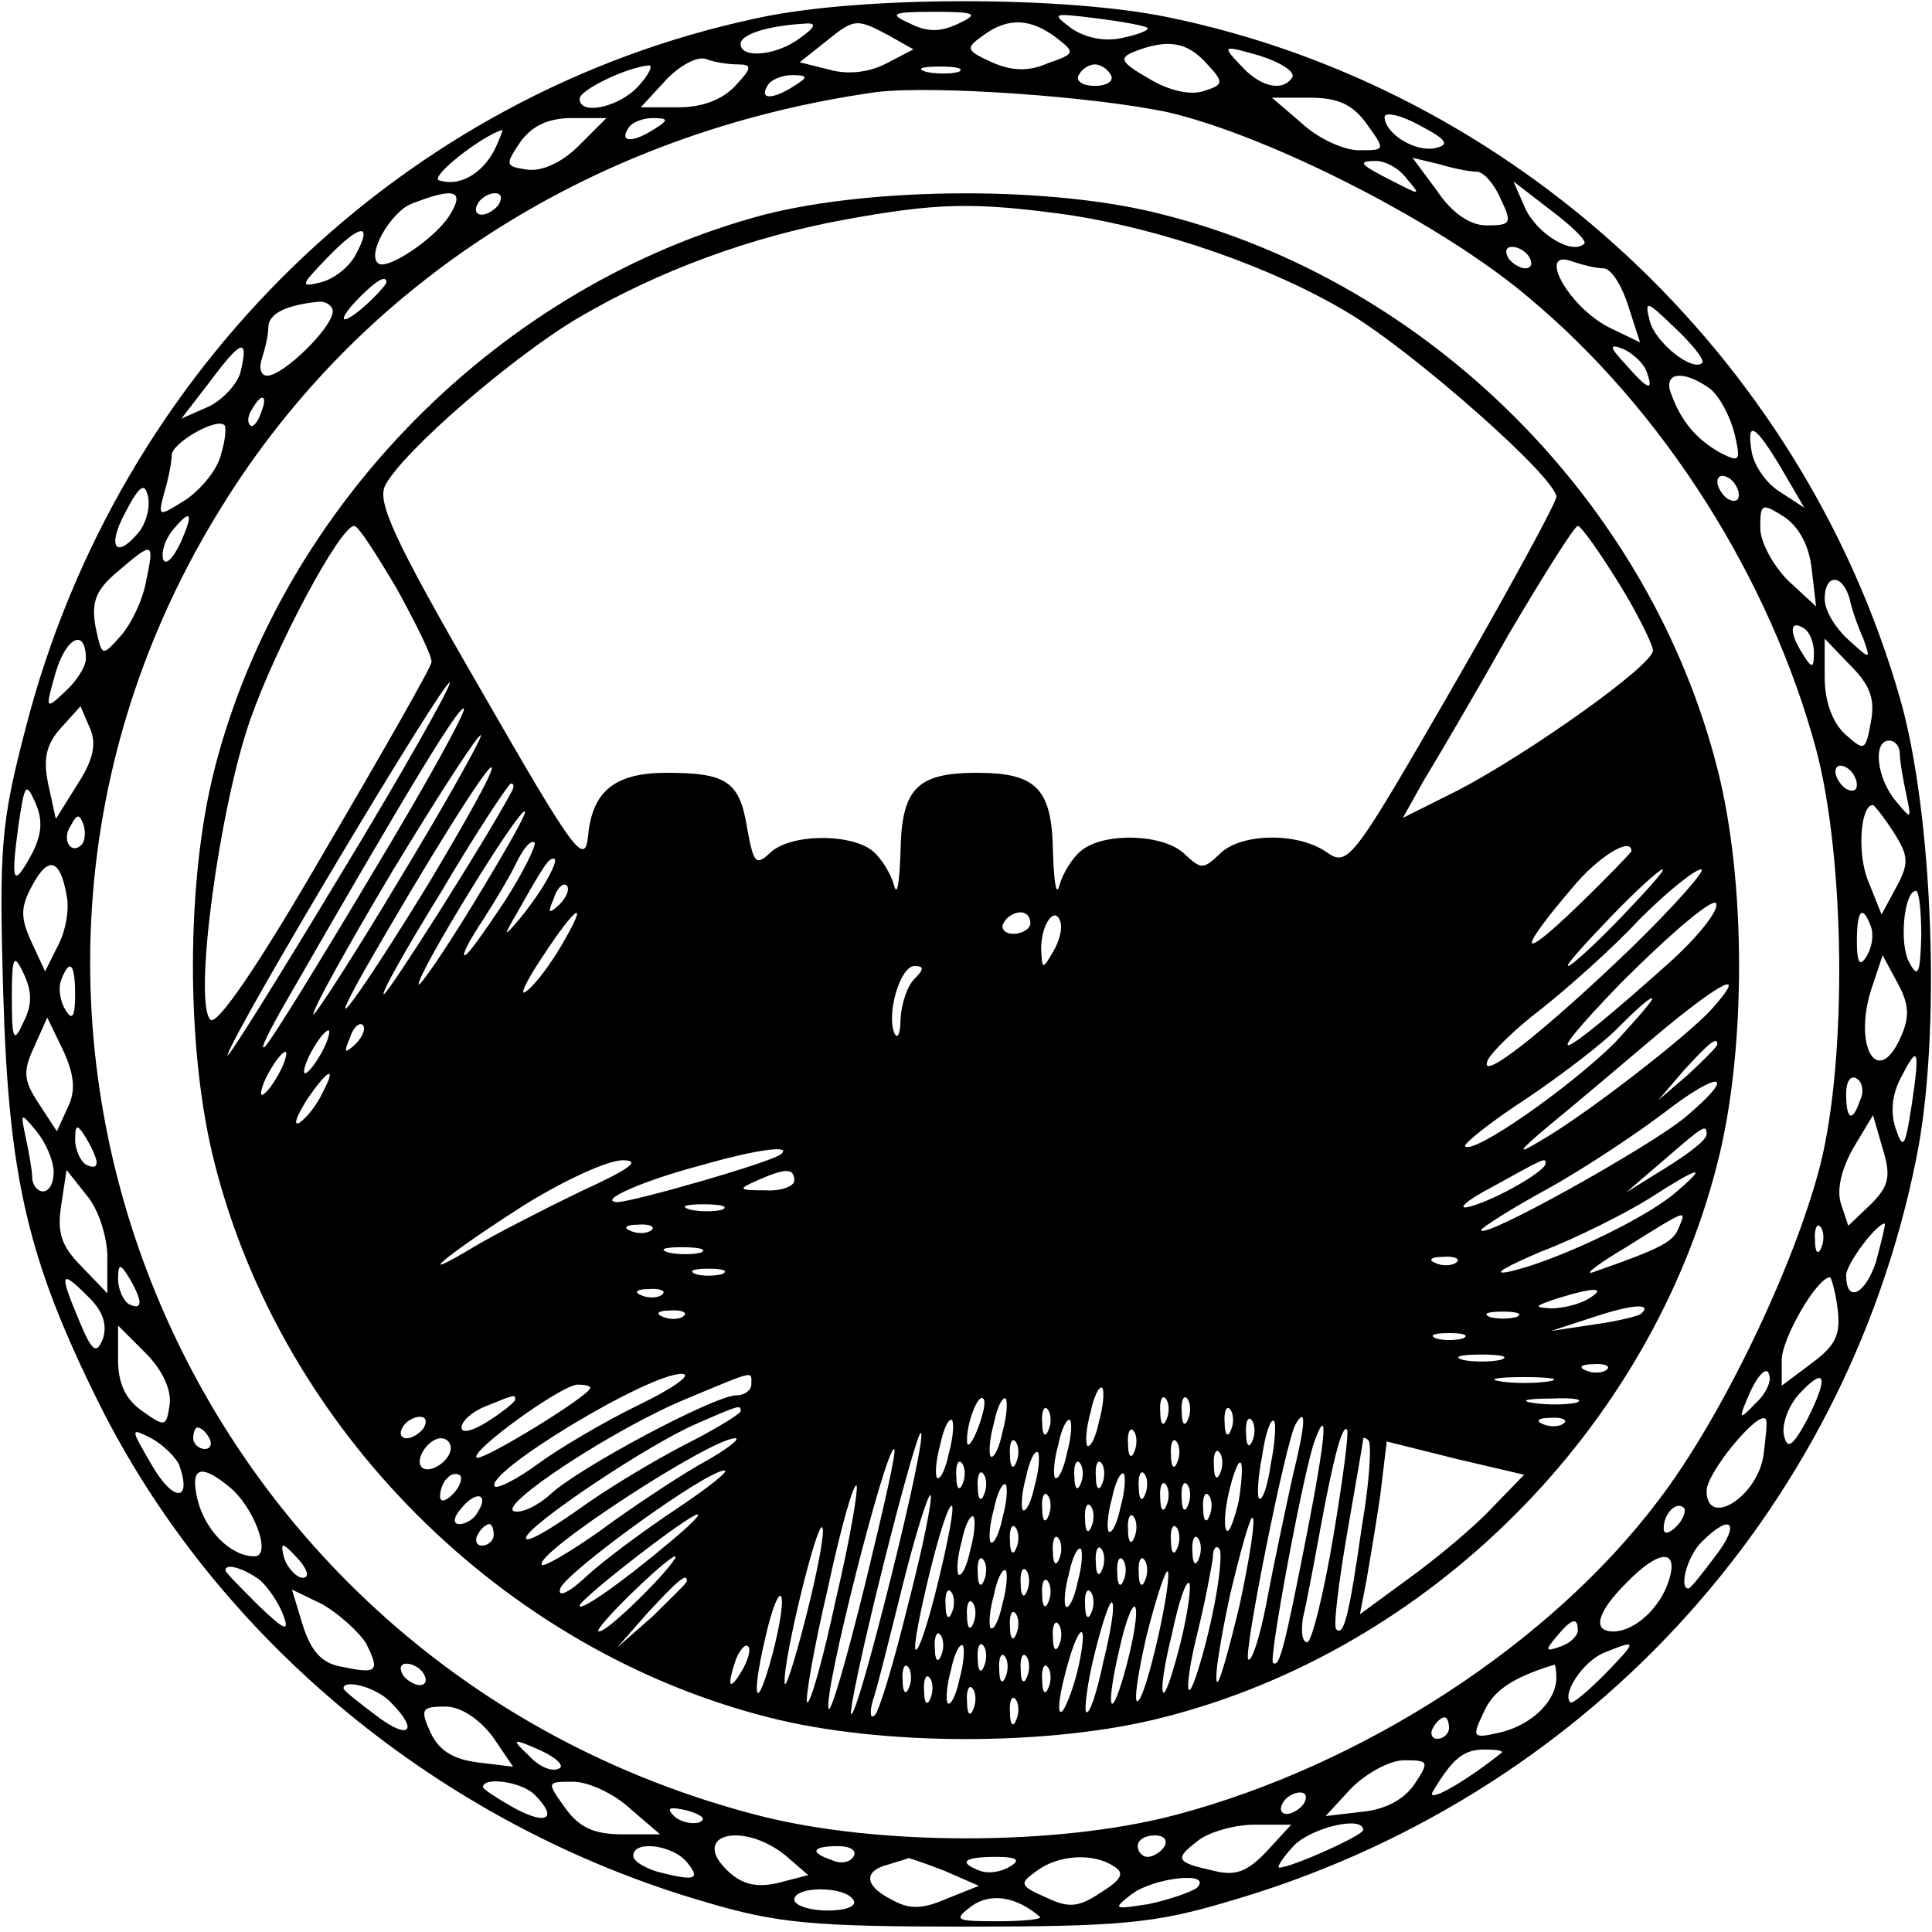 <?xml version="1.0" encoding="UTF-8" standalone="yes"?>
<svg version="1.0" xmlns="http://www.w3.org/2000/svg" width="50.8mm" height="50.8mm" viewBox="0 0 180 180" preserveAspectRatio="xMidYMid meet">
  <g transform="translate(0,180) scale(0.1,-0.1)" fill="#000000" stroke="none">
    <path d="M705 1783 c-330 -70 -595 -327 -681 -661 -23 -88 -25 -111 -21 -247
5 -173 23 -249 89 -382 110 -221 320 -394 565 -465 67 -20 101 -23 243 -23
142 0 176 3 243 23 330 95 575 360 642 691 24 115 16 324 -15 431 -92 320
-360 568 -682 634 -97 20 -288 20 -383 -1z m188 -5 c-17 -8 -29 -8 -45 0 -20
9 -18 11 22 11 40 0 42 -2 23 -11z m176 -4 c2 -2 -8 -6 -22 -9 -16 -4 -34 -1
-48 8 -20 15 -19 15 22 10 24 -3 46 -7 48 -9z m-323 -9 c-22 -17 -56 -20 -56
-6 0 9 25 17 60 19 11 1 10 -3 -4 -13z m82 2 l23 -13 -25 -13 c-15 -8 -35 -11
-53 -6 l-28 7 24 19 c27 22 29 22 59 6z m156 -2 c18 -14 18 -15 -8 -24 -18 -8
-34 -7 -52 1 -24 11 -25 13 -8 25 23 17 44 16 68 -2z m140 -24 c17 -18 16 -20
-3 -26 -13 -4 -33 1 -51 12 -26 15 -28 19 -13 25 31 12 49 9 67 -11z m80 -13
c-9 -14 -30 -9 -48 11 -18 19 -17 19 18 9 19 -6 33 -15 30 -20z m-517 12 c14
0 14 -3 -2 -20 -12 -13 -31 -20 -53 -20 l-35 0 23 25 c13 14 30 23 38 20 7 -3
21 -5 29 -5z m-92 -20 c-18 -20 -55 -28 -55 -12 0 8 43 29 64 31 5 1 1 -8 -9
-19z m298 13 c-7 -2 -21 -2 -30 0 -10 3 -4 5 12 5 17 0 24 -2 18 -5z m142 -3
c3 -5 -3 -10 -15 -10 -12 0 -18 5 -15 10 3 6 10 10 15 10 5 0 12 -4 15 -10z
m-295 -10 c-20 -13 -33 -13 -25 0 3 6 14 10 23 10 15 0 15 -2 2 -10z m350 -25
c96 -23 254 -104 334 -172 126 -105 225 -262 268 -421 27 -102 29 -287 4 -387
-24 -94 -92 -236 -151 -313 -101 -134 -276 -247 -450 -293 -110 -29 -279 -29
-390 0 -538 140 -789 751 -499 1218 130 211 349 350 609 387 52 7 207 -4 275
-19z m183 -10 c18 -25 18 -25 -7 -25 -14 0 -38 11 -53 25 l-28 24 35 0 c26 0
40 -6 53 -24z m64 -23 c-19 -4 -47 14 -47 29 0 5 15 2 33 -8 25 -13 28 -18 14
-21z m-798 2 c-16 -16 -35 -24 -48 -22 -20 3 -21 4 -6 26 11 15 26 22 48 22
l32 0 -26 -26z m71 16 c-20 -13 -33 -13 -25 0 3 6 14 10 23 10 15 0 15 -2 2
-10z m-150 -21 c-12 -22 -33 -33 -51 -27 -9 3 39 41 59 47 1 1 -2 -8 -8 -20z
m851 -26 c13 -15 12 -15 -11 -3 -34 17 -36 20 -18 20 9 0 22 -7 29 -17z m65 7
c6 0 16 -11 22 -25 11 -23 10 -25 -13 -25 -15 0 -32 11 -46 32 l-23 31 25 -6
c13 -4 29 -7 35 -7z m100 -67 c-11 -11 -44 9 -55 33 l-11 25 35 -27 c20 -15
34 -29 31 -31z m-1058 25 c-15 -22 -59 -51 -66 -43 -10 9 12 47 31 55 41 16
51 13 35 -12z m47 12 c-3 -5 -11 -10 -16 -10 -6 0 -7 5 -4 10 3 6 11 10 16 10
6 0 7 -4 4 -10z m-134 -48 c-6 -11 -20 -22 -32 -25 -20 -5 -19 -3 6 23 31 32
43 33 26 2z m1094 -2 c3 -5 2 -10 -4 -10 -5 0 -13 5 -16 10 -3 6 -2 10 4 10 5
0 13 -4 16 -10z m69 -10 c7 0 17 -16 23 -35 l11 -34 -29 14 c-39 20 -68 75
-33 61 9 -3 21 -6 28 -6z m-1134 -13 c0 -2 -9 -12 -20 -22 -24 -21 -27 -14 -4
9 15 15 24 20 24 13z m-50 -27 c0 -15 -46 -60 -61 -60 -6 0 -8 7 -5 16 3 9 6
22 6 29 0 13 17 21 48 24 6 0 12 -4 12 -9z m1276 -48 c-9 -9 -44 19 -49 39 -5
20 -3 19 23 -6 17 -16 28 -30 26 -33z m-1362 -9 c-3 -11 -17 -26 -30 -32 l-25
-11 27 35 c29 39 36 41 28 8z m1310 1 c7 -19 2 -18 -19 6 -16 17 -16 20 -3 15
9 -4 19 -13 22 -21z m59 -16 c9 -7 19 -26 23 -42 6 -26 5 -27 -13 -18 -23 13
-37 30 -46 55 -8 20 11 23 36 5z m-1350 -23 c-3 -9 -8 -14 -10 -11 -3 3 -2 9
2 15 9 16 15 13 8 -4z m-37 -38 c-3 -14 -18 -32 -32 -42 -27 -17 -27 -17 -21
6 4 13 7 29 7 35 0 11 41 35 49 28 2 -2 1 -14 -3 -27z m1454 -14 l21 -36 -23
15 c-13 8 -24 25 -26 37 -5 30 3 26 28 -16z m-40 -24 c0 -6 -4 -7 -10 -4 -5 3
-10 11 -10 16 0 6 5 7 10 4 6 -3 10 -11 10 -16z m-1490 -34 c-22 -27 -31 -15
-13 18 13 25 18 28 21 14 2 -10 -2 -24 -8 -32z m1558 -36 l4 -34 -26 24 c-14
14 -26 36 -26 49 0 23 1 24 23 10 14 -10 23 -28 25 -49z m-1520 25 c-7 -15
-14 -21 -16 -15 -2 7 2 18 8 26 18 22 21 18 8 -11z m-32 -36 c-3 -17 -14 -40
-24 -51 -17 -19 -17 -19 -23 9 -4 23 0 34 20 51 34 29 35 29 27 -9z m1587 -15
c2 -10 8 -27 13 -38 7 -20 7 -20 -14 -1 -12 11 -22 27 -22 38 0 23 16 24 23 1z
m-33 -51 c0 -15 -2 -15 -10 -2 -13 20 -13 33 0 25 6 -3 10 -14 10 -23z m-1610
-6 c0 -7 -9 -21 -19 -30 -19 -18 -19 -17 -9 18 10 33 28 41 28 12z m1663 -59
c-5 -27 -6 -27 -24 -11 -12 11 -19 31 -19 53 l0 36 24 -25 c19 -19 23 -32 19
-53z m-1671 -58 l-20 -32 -7 32 c-5 24 -2 37 11 52 l19 21 9 -21 c6 -14 3 -29
-12 -52z m1698 29 c0 -7 3 -24 6 -38 5 -24 5 -24 -10 -6 -18 22 -21 56 -6 56
6 0 10 -6 10 -12z m-40 -29 c0 -6 -4 -7 -10 -4 -5 3 -10 11 -10 16 0 6 5 7 10
4 6 -3 10 -11 10 -16z m-1700 -64 c-18 -33 -20 -28 -13 25 6 40 7 42 16 22 7
-16 6 -29 -3 -47z m1734 20 c14 -22 15 -29 3 -51 l-14 -26 -12 30 c-11 25 -8
72 4 72 1 0 10 -11 19 -25z m-1688 -12 c-10 -10 -19 5 -10 18 6 11 8 11 12 0
2 -7 1 -15 -2 -18z m-14 -47 c3 -13 -1 -34 -8 -47 l-12 -24 -13 28 c-10 22
-10 32 1 52 15 28 26 25 32 -9z m1728 -38 c-1 -35 -3 -40 -11 -25 -10 17 -5
67 6 67 3 0 5 -19 5 -42z m-47 9 c3 -8 1 -20 -4 -28 -6 -10 -9 -7 -9 14 0 29
5 35 13 14z m-1721 -89 c-9 -20 -11 -18 -11 22 0 40 2 42 11 23 8 -17 8 -29 0
-45z m1749 -14 c-22 -50 -46 -7 -26 49 l9 27 14 -26 c11 -20 11 -32 3 -50z
m-1701 39 c0 -21 -3 -24 -9 -14 -5 8 -7 20 -4 28 8 21 13 15 13 -14z m-7 -105
l-10 -22 -17 26 c-14 21 -15 30 -4 53 l12 27 15 -31 c10 -22 12 -37 4 -53z
m1718 2 c-6 -39 -8 -42 -15 -21 -5 15 -3 32 5 47 16 31 18 28 10 -26z m-48 5
c-7 -21 -13 -19 -13 6 0 11 4 18 10 14 5 -3 7 -12 3 -20z m-1683 -67 c0 -10
-4 -18 -10 -18 -5 0 -10 6 -10 13 0 6 -3 23 -6 37 -5 24 -5 24 10 6 9 -11 16
-28 16 -38z m1693 -30 l-21 -20 -7 21 c-4 13 1 33 12 52 l18 30 9 -31 c8 -26
6 -35 -11 -52z m-1653 39 c0 -5 -4 -5 -10 -2 -5 3 -10 14 -10 23 0 15 2 15 10
2 5 -8 10 -19 10 -23z m10 -88 l0 -34 -24 25 c-19 19 -23 32 -19 57 l5 33 19
-24 c11 -13 19 -39 19 -57z m1597 9 c-3 -8 -6 -5 -6 6 -1 11 2 17 5 13 3 -3 4
-12 1 -19z m51 -13 c-10 -31 -28 -40 -28 -13 0 10 28 48 36 48 1 0 -3 -16 -8
-35z m-1618 -38 c0 -5 -4 -5 -10 -2 -5 3 -10 14 -10 23 0 15 2 15 10 2 5 -8
10 -19 10 -23z m-34 -34 c-6 -15 -10 -13 -22 16 -19 45 -18 49 7 24 15 -14 19
-27 15 -40z m1616 28 c3 -24 -1 -34 -24 -51 l-28 -21 0 24 c0 20 33 77 45 77
1 0 5 -13 7 -29z m-1554 -90 c-3 -20 -4 -21 -25 -6 -16 11 -23 26 -23 48 l0
32 26 -26 c16 -16 24 -35 22 -48z m1477 1 c-15 -16 -16 -15 -4 12 7 15 15 23
17 16 3 -7 -3 -19 -13 -28z m49 -14 c-14 -26 -19 -29 -22 -15 -2 10 4 27 14
38 25 27 28 17 8 -23z m-41 -34 c-6 -39 -53 -68 -53 -33 0 17 48 75 55 67 2
-2 0 -17 -2 -34z m-1476 -9 c12 -34 -5 -35 -25 -1 -21 36 -21 36 -1 26 11 -6
23 -18 26 -25z m28 25 c3 -5 1 -10 -4 -10 -6 0 -11 5 -11 10 0 6 2 10 4 10 3
0 8 -4 11 -10z m17 -44 c24 -18 42 -66 25 -66 -22 0 -46 24 -53 53 -7 29 2 34
28 13z m1350 -38 c-7 -7 -12 -8 -12 -2 0 14 12 26 19 19 2 -3 -1 -11 -7 -17z
m36 -28 c-12 -16 -23 -30 -25 -30 -9 0 -1 31 13 44 27 27 36 17 12 -14z
m-1318 -5 c7 -9 8 -15 2 -15 -5 0 -12 7 -16 15 -3 8 -4 15 -2 15 2 0 9 -7 16
-15z m1275 -17 c-8 -26 -32 -48 -52 -48 -20 0 -15 18 12 45 31 32 49 32 40 3z
m-1313 0 c8 -7 18 -22 22 -33 6 -16 1 -14 -23 9 -17 17 -31 31 -31 33 0 7 17
2 32 -9z m99 -59 c13 -26 11 -29 -22 -22 -19 3 -29 14 -37 39 l-10 33 29 -14
c15 -9 33 -25 40 -36z m1129 12 c0 -5 -7 -12 -16 -15 -14 -5 -15 -4 -4 9 14
17 20 19 20 6z m25 -41 c-16 -16 -30 -28 -32 -26 -8 8 12 38 31 46 32 13 32
12 1 -20z m-1100 0 c3 -5 2 -10 -4 -10 -5 0 -13 5 -16 10 -3 6 -2 10 4 10 5 0
13 -4 16 -10z m1055 -3 c0 -22 -23 -44 -52 -51 -26 -6 -27 -5 -16 18 9 21 27
33 66 45 1 1 2 -5 2 -12z m-1086 -23 c27 -27 17 -36 -14 -12 -16 12 -30 23
-30 25 0 9 31 1 44 -13z m95 -32 l19 -28 -33 4 c-23 3 -36 11 -44 28 -10 22
-8 24 14 24 14 0 31 -11 44 -28z m891 8 c0 -5 -5 -10 -11 -10 -5 0 -7 5 -4 10
3 6 8 10 11 10 2 0 4 -4 4 -10z m-830 -38 c-7 -3 -19 3 -28 13 -16 15 -15 16
12 4 15 -7 23 -15 16 -17z m879 15 c-35 -28 -71 -48 -64 -36 18 30 28 39 48
39 11 0 18 -1 16 -3z m-81 -29 c-10 -15 -28 -24 -49 -26 l-34 -4 24 26 c14 14
36 26 49 26 23 0 24 -1 10 -22z m-820 -10 c22 -22 12 -29 -18 -13 -16 9 -30
18 -30 20 0 10 36 5 48 -7z m89 -13 l28 -24 -35 0 c-26 0 -40 6 -53 24 -18 25
-18 25 7 25 14 0 38 -11 53 -25z m628 5 c-3 -5 -11 -10 -16 -10 -6 0 -7 5 -4
10 3 6 11 10 16 10 6 0 7 -4 4 -10z m-564 -18 c-7 -2 -18 1 -23 6 -8 8 -4 9
13 5 13 -4 18 -8 10 -11z m529 -27 c-18 -19 -29 -23 -49 -18 -36 8 -37 11 -15
28 10 8 34 15 53 15 l34 0 -23 -25z m90 20 c0 -5 -67 -35 -78 -35 -3 0 3 9 13
20 16 17 65 29 65 15z m-539 -23 l22 -19 -27 -7 c-20 -5 -34 -2 -47 10 -37 34
11 48 52 16z m354 8 c-3 -5 -10 -10 -16 -10 -5 0 -9 5 -9 10 0 6 7 10 16 10 8
0 12 -4 9 -10z m-445 -15 c13 -16 8 -18 -27 -9 -13 4 -23 10 -23 15 0 15 37
10 50 -6z m155 5 c-3 -5 -12 -7 -20 -3 -21 7 -19 13 6 13 11 0 18 -4 14 -10z
m85 -13 l32 -14 -30 -12 c-23 -10 -35 -10 -51 -1 -26 13 -27 27 -3 33 9 3 18
5 18 6 1 0 16 -5 34 -12z m61 4 c-8 -5 -20 -7 -28 -4 -21 8 -15 13 15 13 20 0
23 -3 13 -9z m97 0 c10 -6 7 -12 -12 -24 -21 -14 -30 -15 -51 -5 -25 11 -26
13 -9 25 20 15 53 17 72 4z m77 -20 c-6 -4 -26 -11 -45 -15 -32 -5 -34 -5 -16
9 21 16 77 22 61 6z m-320 -11 c4 -6 -7 -10 -24 -10 -17 0 -31 5 -31 10 0 13
47 13 55 0z m174 -16 c2 -2 -15 -4 -39 -4 -40 0 -42 1 -25 14 18 13 42 9 64
-10z"/>
    <path d="M712 1600 c-245 -65 -449 -270 -512 -516 -27 -105 -27 -263 0 -368
63 -248 268 -453 516 -516 105 -27 263 -27 368 0 248 63 453 268 516 516 27
105 27 263 0 368 -63 248 -268 453 -516 516 -103 27 -270 26 -372 0z m282 0
c88 -13 192 -49 263 -92 60 -36 193 -153 193 -171 0 -5 -44 -86 -97 -178 -93
-161 -97 -167 -117 -153 -27 19 -81 18 -100 -2 -15 -14 -17 -14 -32 0 -19 19
-74 21 -96 4 -9 -7 -18 -22 -21 -33 -3 -11 -5 3 -6 32 -1 58 -15 73 -71 73
-56 0 -70 -15 -71 -73 -1 -29 -3 -43 -6 -32 -3 11 -12 26 -21 33 -22 16 -77
15 -95 -3 -13 -12 -15 -9 -21 24 -7 43 -19 51 -75 51 -48 0 -69 -17 -73 -58
-3 -30 -12 -18 -101 137 -81 140 -96 174 -88 189 17 32 119 120 180 156 75 44
160 75 246 91 87 16 122 17 209 5z m-624 -349 c18 -33 33 -63 32 -68 0 -4 -45
-83 -99 -175 -63 -109 -101 -164 -107 -158 -16 16 8 196 37 279 24 69 84 181
97 181 4 0 21 -27 40 -59z m1138 6 c18 -29 32 -58 32 -63 0 -14 -116 -96 -181
-130 l-52 -26 19 34 c11 18 47 79 79 136 33 56 62 102 65 102 3 0 20 -24 38
-53z m-1192 -274 c-59 -98 -106 -173 -104 -166 5 21 203 352 207 347 2 -2 -44
-84 -103 -181z m32 5 c-50 -84 -95 -157 -101 -163 -6 -5 3 13 19 41 115 200
160 274 166 274 4 0 -34 -69 -84 -152z m25 -6 c-43 -72 -80 -129 -81 -127 -2
2 31 62 74 134 43 71 80 128 82 126 2 -1 -32 -62 -75 -133z m27 -4 c-63 -103
-103 -158 -61 -83 59 103 116 194 119 190 3 -2 -24 -50 -58 -107z m77 85 c-27
-50 -113 -185 -119 -189 -5 -3 19 40 53 95 33 56 63 101 65 101 3 0 3 -3 1 -7z
m-36 -105 c-28 -46 -51 -79 -51 -75 0 12 94 165 99 161 2 -2 -20 -40 -48 -86z
m29 2 c-18 -27 -34 -50 -37 -50 -3 0 5 15 17 33 11 17 26 42 32 55 6 12 13 20
16 17 2 -2 -10 -27 -28 -55z m1050 47 c0 -1 -23 -25 -51 -52 -54 -52 -56 -43
-4 18 24 29 55 48 55 34z m-1009 -24 c-5 -10 -17 -27 -26 -38 -16 -19 -17 -19
-3 5 26 46 29 50 34 50 3 0 0 -8 -5 -17z m999 -38 c-24 -25 -46 -45 -49 -45
-3 0 15 20 39 45 24 25 46 45 49 45 3 0 -15 -20 -39 -45z m10 -28 c-80 -77
-143 -127 -134 -105 3 7 25 29 50 48 24 19 66 56 91 83 26 26 52 47 58 47 5 0
-24 -33 -65 -73z m-999 40 c-10 -9 -11 -8 -5 6 3 10 9 15 12 12 3 -3 0 -11 -7
-18z m1033 -55 c-104 -93 -125 -102 -44 -18 47 47 87 81 89 74 2 -7 -18 -32
-45 -56z m-1031 17 c-10 -17 -24 -36 -32 -42 -8 -7 -2 7 14 31 32 49 45 57 18
11z m437 21 c0 -5 -7 -10 -16 -10 -8 0 -12 5 -9 10 3 6 10 10 16 10 5 0 9 -4
9 -10z m21 -27 c-10 -17 -10 -16 -11 3 0 23 13 41 18 25 2 -6 -1 -18 -7 -28z
m-129 -25 c-7 -7 -12 -23 -13 -37 0 -15 -3 -20 -6 -13 -7 19 6 62 19 62 9 0 9
-3 0 -12z m742 -29 c-23 -25 -117 -98 -159 -122 -23 -14 -21 -10 9 15 22 18
67 56 100 84 61 51 86 63 50 23z m-89 -30 c-41 -41 -132 -105 -140 -97 -2 2
24 23 58 45 34 23 73 53 86 67 14 14 27 26 30 26 3 0 -13 -18 -34 -41z m-1174
-2 c-10 -9 -11 -8 -5 6 3 10 9 15 12 12 3 -3 0 -11 -7 -18z m-31 -7 c-6 -11
-13 -20 -16 -20 -2 0 0 9 6 20 6 11 13 20 16 20 2 0 0 -9 -6 -20z m1300 7 c0
-2 -12 -14 -27 -28 l-28 -24 24 28 c23 25 31 32 31 24z m-1340 -27 c-6 -11
-13 -20 -16 -20 -2 0 0 9 6 20 6 11 13 20 16 20 2 0 0 -9 -6 -20z m40 -19 c-5
-11 -15 -23 -21 -27 -6 -3 -3 5 6 20 20 30 30 35 15 7z m1270 -22 c-34 -28
-190 -115 -190 -105 0 2 28 20 63 39 34 19 82 51 107 70 53 41 70 38 20 -4z
m20 -16 c0 -5 -17 -18 -38 -31 l-37 -23 35 30 c38 33 40 34 40 24z m-862 -18
c-6 -7 -139 -45 -153 -45 -19 1 24 20 77 34 56 16 85 19 76 11z m-187 -35
c-35 -17 -80 -40 -100 -52 -60 -36 -25 -7 47 39 37 23 78 42 92 42 18 0 7 -8
-39 -29z m899 26 c0 -7 -45 -33 -70 -40 -14 -4 -5 5 20 18 49 27 50 28 50 22z
m-700 -16 c0 -5 -12 -10 -27 -9 -25 0 -26 1 -8 9 27 12 35 12 35 0z m820 -12
c-30 -25 -113 -64 -155 -73 -16 -3 -2 5 31 19 34 13 79 36 100 49 48 31 57 33
24 5z m-887 -15 c-7 -2 -21 -2 -30 0 -10 3 -4 5 12 5 17 0 24 -2 18 -5z m891
-17 c-5 -13 -16 -19 -79 -41 -11 -4 3 7 30 23 59 37 56 35 49 18z m-957 -2
c-3 -3 -12 -4 -19 -1 -8 3 -5 6 6 6 11 1 17 -2 13 -5z m46 -21 c-7 -2 -21 -2
-30 0 -10 3 -4 5 12 5 17 0 24 -2 18 -5z m704 -9 c-3 -3 -12 -4 -19 -1 -8 3
-5 6 6 6 11 1 17 -2 13 -5z m-684 -11 c-7 -2 -19 -2 -25 0 -7 3 -2 5 12 5 14
0 19 -2 13 -5z m-56 -19 c-3 -3 -12 -4 -19 -1 -8 3 -5 6 6 6 11 1 17 -2 13 -5z
m863 -4 c-8 -5 -24 -9 -35 -9 -16 1 -16 2 5 9 35 11 48 11 30 0z m49 -14 c-2
-2 -22 -7 -44 -10 l-40 -6 40 13 c36 12 55 13 44 3z m-892 -2 c-3 -3 -12 -4
-19 -1 -8 3 -5 6 6 6 11 1 17 -2 13 -5z m776 -1 c-7 -2 -19 -2 -25 0 -7 3 -2
5 12 5 14 0 19 -2 13 -5z m-50 -20 c-7 -2 -19 -2 -25 0 -7 3 -2 5 12 5 14 0
19 -2 13 -5z m35 -20 c-10 -2 -26 -2 -35 0 -10 3 -2 5 17 5 19 0 27 -2 18 -5z
m99 -9 c-3 -3 -12 -4 -19 -1 -8 3 -5 6 6 6 11 1 17 -2 13 -5z m-902 -33 c-33
-16 -75 -41 -94 -55 -19 -14 -37 -23 -40 -21 -11 12 142 105 174 105 11 0 -7
-13 -40 -29z m105 19 c0 -5 -6 -10 -14 -10 -20 0 -146 -67 -173 -92 -12 -11
-27 -18 -34 -16 -16 5 93 77 161 105 65 27 60 26 60 13z m743 3 c-13 -2 -33
-2 -45 0 -13 2 -3 4 22 4 25 0 35 -2 23 -4z m-893 -6 c0 -7 -101 -69 -106 -65
-6 6 78 67 94 68 6 0 12 -1 12 -3z m474 -31 c-3 -15 -8 -25 -11 -23 -2 3 -1
17 3 31 3 15 8 25 11 23 2 -3 1 -17 -3 -31z m-544 20 c0 -2 -11 -11 -25 -20
-14 -9 -25 -12 -25 -6 0 6 10 15 23 20 27 11 27 11 27 6z m431 -27 c-5 -13
-10 -19 -10 -12 -1 15 10 45 15 40 3 -2 0 -15 -5 -28z m23 -3 c-3 -15 -8 -25
-11 -23 -2 3 -1 17 3 31 3 15 8 25 11 23 2 -3 1 -17 -3 -31z m153 12 c-3 -8
-6 -5 -6 6 -1 11 2 17 5 13 3 -3 4 -12 1 -19z m20 0 c-3 -8 -6 -5 -6 6 -1 11
2 17 5 13 3 -3 4 -12 1 -19z m361 15 c-10 -2 -28 -2 -40 0 -13 2 -5 4 17 4 22
1 32 -1 23 -4z m-778 -8 c0 -2 -24 -17 -52 -31 -29 -15 -74 -42 -100 -61 -27
-19 -48 -31 -48 -26 0 11 115 88 160 107 41 18 40 17 40 11z m287 -17 c-3 -8
-6 -5 -6 6 -1 11 2 17 5 13 3 -3 4 -12 1 -19z m170 0 c-3 -8 -6 -5 -6 6 -1 11
2 17 5 13 3 -3 4 -12 1 -19z m-752 2 c-3 -5 -11 -10 -16 -10 -6 0 -7 5 -4 10
3 6 11 10 16 10 6 0 7 -4 4 -10z m489 -24 c-3 -15 -8 -25 -11 -23 -2 3 -1 17
3 31 3 15 8 25 11 23 2 -3 1 -17 -3 -31z m110 0 c-3 -15 -8 -25 -11 -23 -2 3
-1 17 3 31 3 15 8 25 11 23 2 -3 1 -17 -3 -31z m173 12 c-3 -8 -6 -5 -6 6 -1
11 2 17 5 13 3 -3 4 -12 1 -19z m17 -22 c-3 -21 -8 -35 -11 -32 -2 2 -1 20 3
40 3 21 8 35 11 32 2 -2 1 -20 -3 -40z m20 -13 c-7 -32 -18 -84 -24 -116 -6
-32 -14 -56 -17 -53 -5 4 35 203 44 219 10 17 10 3 -3 -50z m253 51 c-3 -3
-12 -4 -19 -1 -8 3 -5 6 6 6 11 1 17 -2 13 -5z m-627 -144 c-18 -72 -34 -129
-37 -127 -2 2 11 63 29 135 18 72 34 129 36 127 3 -2 -10 -63 -28 -135z m227
118 c-3 -8 -6 -5 -6 6 -1 11 2 17 5 13 3 -3 4 -12 1 -19z m161 -75 c-21 -107
-26 -128 -32 -122 -4 4 29 181 39 207 13 35 10 2 -7 -85z m24 -6 c-9 -53 -20
-97 -24 -97 -5 0 -6 10 -4 23 3 12 10 49 16 82 13 71 21 98 25 93 2 -2 -4 -47
-13 -101z m-822 84 c0 -12 -20 -25 -27 -18 -7 7 6 27 18 27 5 0 9 -4 9 -9z
m231 -16 c-24 -14 -66 -42 -93 -62 -27 -19 -51 -33 -53 -31 -10 9 157 118 180
118 6 0 -10 -12 -34 -25z m296 3 c-3 -8 -6 -5 -6 6 -1 11 2 17 5 13 3 -3 4
-12 1 -19z m150 0 c-3 -8 -6 -5 -6 6 -1 11 2 17 5 13 3 -3 4 -12 1 -19z m172
-59 c-12 -84 -17 -104 -24 -97 -3 2 2 42 10 89 8 46 15 86 15 88 0 2 2 2 5 -1
3 -3 1 -39 -6 -79z m120 15 c-17 -18 -52 -47 -77 -65 l-45 -33 6 31 c3 17 9
53 13 80 l6 50 64 -16 64 -15 -31 -32z m-583 -70 c-17 -69 -32 -121 -34 -116
-5 15 53 242 61 242 3 0 -10 -56 -27 -126z m158 92 c-3 -15 -8 -25 -11 -23 -2
3 -1 17 3 31 3 15 8 25 11 23 2 -3 1 -17 -3 -31z m173 12 c-3 -8 -6 -5 -6 6
-1 11 2 17 5 13 3 -3 4 -12 1 -19z m-240 -10 c-3 -8 -6 -5 -6 6 -1 11 2 17 5
13 3 -3 4 -12 1 -19z m110 0 c-3 -8 -6 -5 -6 6 -1 11 2 17 5 13 3 -3 4 -12 1
-19z m20 0 c-3 -8 -6 -5 -6 6 -1 11 2 17 5 13 3 -3 4 -12 1 -19z m127 -17 c-4
-17 -9 -30 -11 -27 -3 2 -2 19 2 36 4 17 9 30 11 27 2 -2 1 -18 -2 -36z m-732
7 c-7 -7 -12 -8 -12 -2 0 6 3 14 7 17 3 4 9 5 12 2 2 -3 -1 -11 -7 -17z m208
-14 c-30 -20 -68 -48 -84 -63 -16 -15 -27 -20 -24 -11 5 15 136 110 153 110 5
0 -15 -16 -45 -36z m287 14 c-3 -8 -6 -5 -6 6 -1 11 2 17 5 13 3 -3 4 -12 1
-19z m127 -12 c-3 -15 -8 -25 -11 -23 -2 3 -1 17 3 31 3 15 8 25 11 23 2 -3 1
-17 -3 -31z m23 12 c-3 -8 -6 -5 -6 6 -1 11 2 17 5 13 3 -3 4 -12 1 -19z
m-288 -97 c-12 -56 -24 -99 -27 -97 -2 2 6 50 19 105 12 56 24 99 27 97 2 -2
-6 -50 -19 -105z m155 75 c-3 -15 -8 -25 -11 -23 -2 3 -1 17 3 31 3 15 8 25
11 23 2 -3 1 -17 -3 -31z m153 12 c-3 -8 -6 -5 -6 6 -1 11 2 17 5 13 3 -3 4
-12 1 -19z m20 0 c-3 -8 -6 -5 -6 6 -1 11 2 17 5 13 3 -3 4 -12 1 -19z m-662
-7 c-3 -6 -11 -11 -17 -11 -6 0 -6 6 2 15 14 17 26 13 15 -4z m401 -86 c-13
-53 -27 -100 -31 -103 -4 -4 -5 2 -2 13 4 11 16 60 28 108 12 48 24 86 26 84
2 -3 -7 -48 -21 -102z m131 83 c-3 -8 -6 -5 -6 6 -1 11 2 17 5 13 3 -3 4 -12
1 -19z m150 0 c-3 -8 -6 -5 -6 6 -1 11 2 17 5 13 3 -3 4 -12 1 -19z m-253 -62
c-9 -37 -18 -65 -21 -63 -2 3 4 34 13 71 9 37 18 65 21 63 2 -3 -4 -34 -13
-71z m143 52 c-3 -8 -6 -5 -6 6 -1 11 2 17 5 13 3 -3 4 -12 1 -19z m-392 -14
c-45 -38 -85 -66 -85 -60 0 6 103 86 110 85 3 0 -8 -11 -25 -25z m279 -8 c-3
-15 -8 -25 -11 -23 -2 3 -1 17 3 31 3 15 8 25 11 23 2 -3 1 -17 -3 -31z m153
12 c-3 -8 -6 -5 -6 6 -1 11 2 17 5 13 3 -3 4 -12 1 -19z m98 -63 c-10 -42 -19
-74 -21 -72 -3 2 3 39 12 81 10 42 19 74 21 72 3 -2 -3 -39 -12 -81z m-695 65
c0 -5 -5 -10 -11 -10 -5 0 -7 5 -4 10 3 6 8 10 11 10 2 0 4 -4 4 -10z m291
-76 c-11 -43 -20 -71 -20 -61 -1 22 30 149 35 144 3 -2 -4 -40 -15 -83z m196
64 c-3 -8 -6 -5 -6 6 -1 11 2 17 5 13 3 -3 4 -12 1 -19z m150 0 c-3 -8 -6 -5
-6 6 -1 11 2 17 5 13 3 -3 4 -12 1 -19z m-110 -10 c-3 -8 -6 -5 -6 6 -1 11 2
17 5 13 3 -3 4 -12 1 -19z m130 0 c-3 -8 -6 -5 -6 6 -1 11 2 17 5 13 3 -3 4
-12 1 -19z m-113 -22 c-3 -15 -8 -25 -11 -23 -2 3 -1 17 3 31 3 15 8 25 11 23
2 -3 1 -17 -3 -31z m23 12 c-3 -8 -6 -5 -6 6 -1 11 2 17 5 13 3 -3 4 -12 1
-19z m102 -45 c-7 -32 -16 -62 -20 -67 -4 -5 -2 18 6 50 8 32 14 65 15 73 0 8
3 12 6 8 3 -3 0 -32 -7 -64z m-529 22 c-19 -19 -37 -35 -42 -35 -8 0 63 69 71
70 3 0 -10 -16 -29 -35z m317 13 c-3 -8 -6 -5 -6 6 -1 11 2 17 5 13 3 -3 4
-12 1 -19z m130 0 c-3 -8 -6 -5 -6 6 -1 11 2 17 5 13 3 -3 4 -12 1 -19z m20 0
c-3 -8 -6 -5 -6 6 -1 11 2 17 5 13 3 -3 4 -12 1 -19z m-133 -22 c-3 -15 -8
-25 -11 -23 -2 3 -1 17 3 31 3 15 8 25 11 23 2 -3 1 -17 -3 -31z m23 12 c-3
-8 -6 -5 -6 6 -1 11 2 17 5 13 3 -3 4 -12 1 -19z m122 -43 c-7 -31 -15 -58
-19 -60 -4 -2 0 25 8 60 9 36 18 63 20 61 2 -3 -2 -30 -9 -61z m-439 52 c0 -2
-15 -16 -32 -33 l-33 -29 29 33 c28 30 36 37 36 29z m337 -19 c-3 -8 -6 -5 -6
6 -1 11 2 17 5 13 3 -3 4 -12 1 -19z m123 -38 c-7 -28 -14 -49 -16 -47 -3 2 1
27 8 55 6 29 13 50 16 47 2 -2 -1 -27 -8 -55z m-380 -10 c-15 -57 -21 -46 -7
14 6 27 13 44 15 38 2 -6 -2 -29 -8 -52z m167 38 c-3 -8 -6 -5 -6 6 -1 11 2
17 5 13 3 -3 4 -12 1 -19z m130 0 c-3 -8 -6 -5 -6 6 -1 11 2 17 5 13 3 -3 4
-12 1 -19z m-110 -10 c-3 -8 -6 -5 -6 6 -1 11 2 17 5 13 3 -3 4 -12 1 -19z
m121 -36 c-6 -29 -13 -50 -16 -47 -2 2 1 27 8 55 7 28 14 49 16 47 3 -2 -1
-27 -8 -55z m22 -2 c-15 -57 -21 -46 -7 14 6 27 13 44 15 38 2 -6 -2 -29 -8
-52z m-103 28 c-3 -8 -6 -5 -6 6 -1 11 2 17 5 13 3 -3 4 -12 1 -19z m40 -10
c-3 -8 -6 -5 -6 6 -1 11 2 17 5 13 3 -3 4 -12 1 -19z m-110 -10 c-3 -8 -6 -5
-6 6 -1 11 2 17 5 13 3 -3 4 -12 1 -19z m128 -10 c-4 -18 -11 -37 -15 -42 -5
-5 -4 10 2 33 12 48 23 56 13 9z m-314 -5 c-12 -20 -14 -14 -5 12 4 9 9 14 11
11 3 -2 0 -13 -6 -23z m203 -7 c-3 -15 -8 -25 -11 -23 -2 3 -1 17 3 31 3 15 8
25 11 23 2 -3 1 -17 -3 -31z m23 12 c-3 -8 -6 -5 -6 6 -1 11 2 17 5 13 3 -3 4
-12 1 -19z m20 -10 c-3 -8 -6 -5 -6 6 -1 11 2 17 5 13 3 -3 4 -12 1 -19z m20
0 c-3 -8 -6 -5 -6 6 -1 11 2 17 5 13 3 -3 4 -12 1 -19z m-110 -10 c-3 -8 -6
-5 -6 6 -1 11 2 17 5 13 3 -3 4 -12 1 -19z m130 0 c-3 -8 -6 -5 -6 6 -1 11 2
17 5 13 3 -3 4 -12 1 -19z m-110 -10 c-3 -8 -6 -5 -6 6 -1 11 2 17 5 13 3 -3
4 -12 1 -19z m40 -10 c-3 -8 -6 -5 -6 6 -1 11 2 17 5 13 3 -3 4 -12 1 -19z
m40 -10 c-3 -8 -6 -5 -6 6 -1 11 2 17 5 13 3 -3 4 -12 1 -19z"/>
  </g>
</svg>
